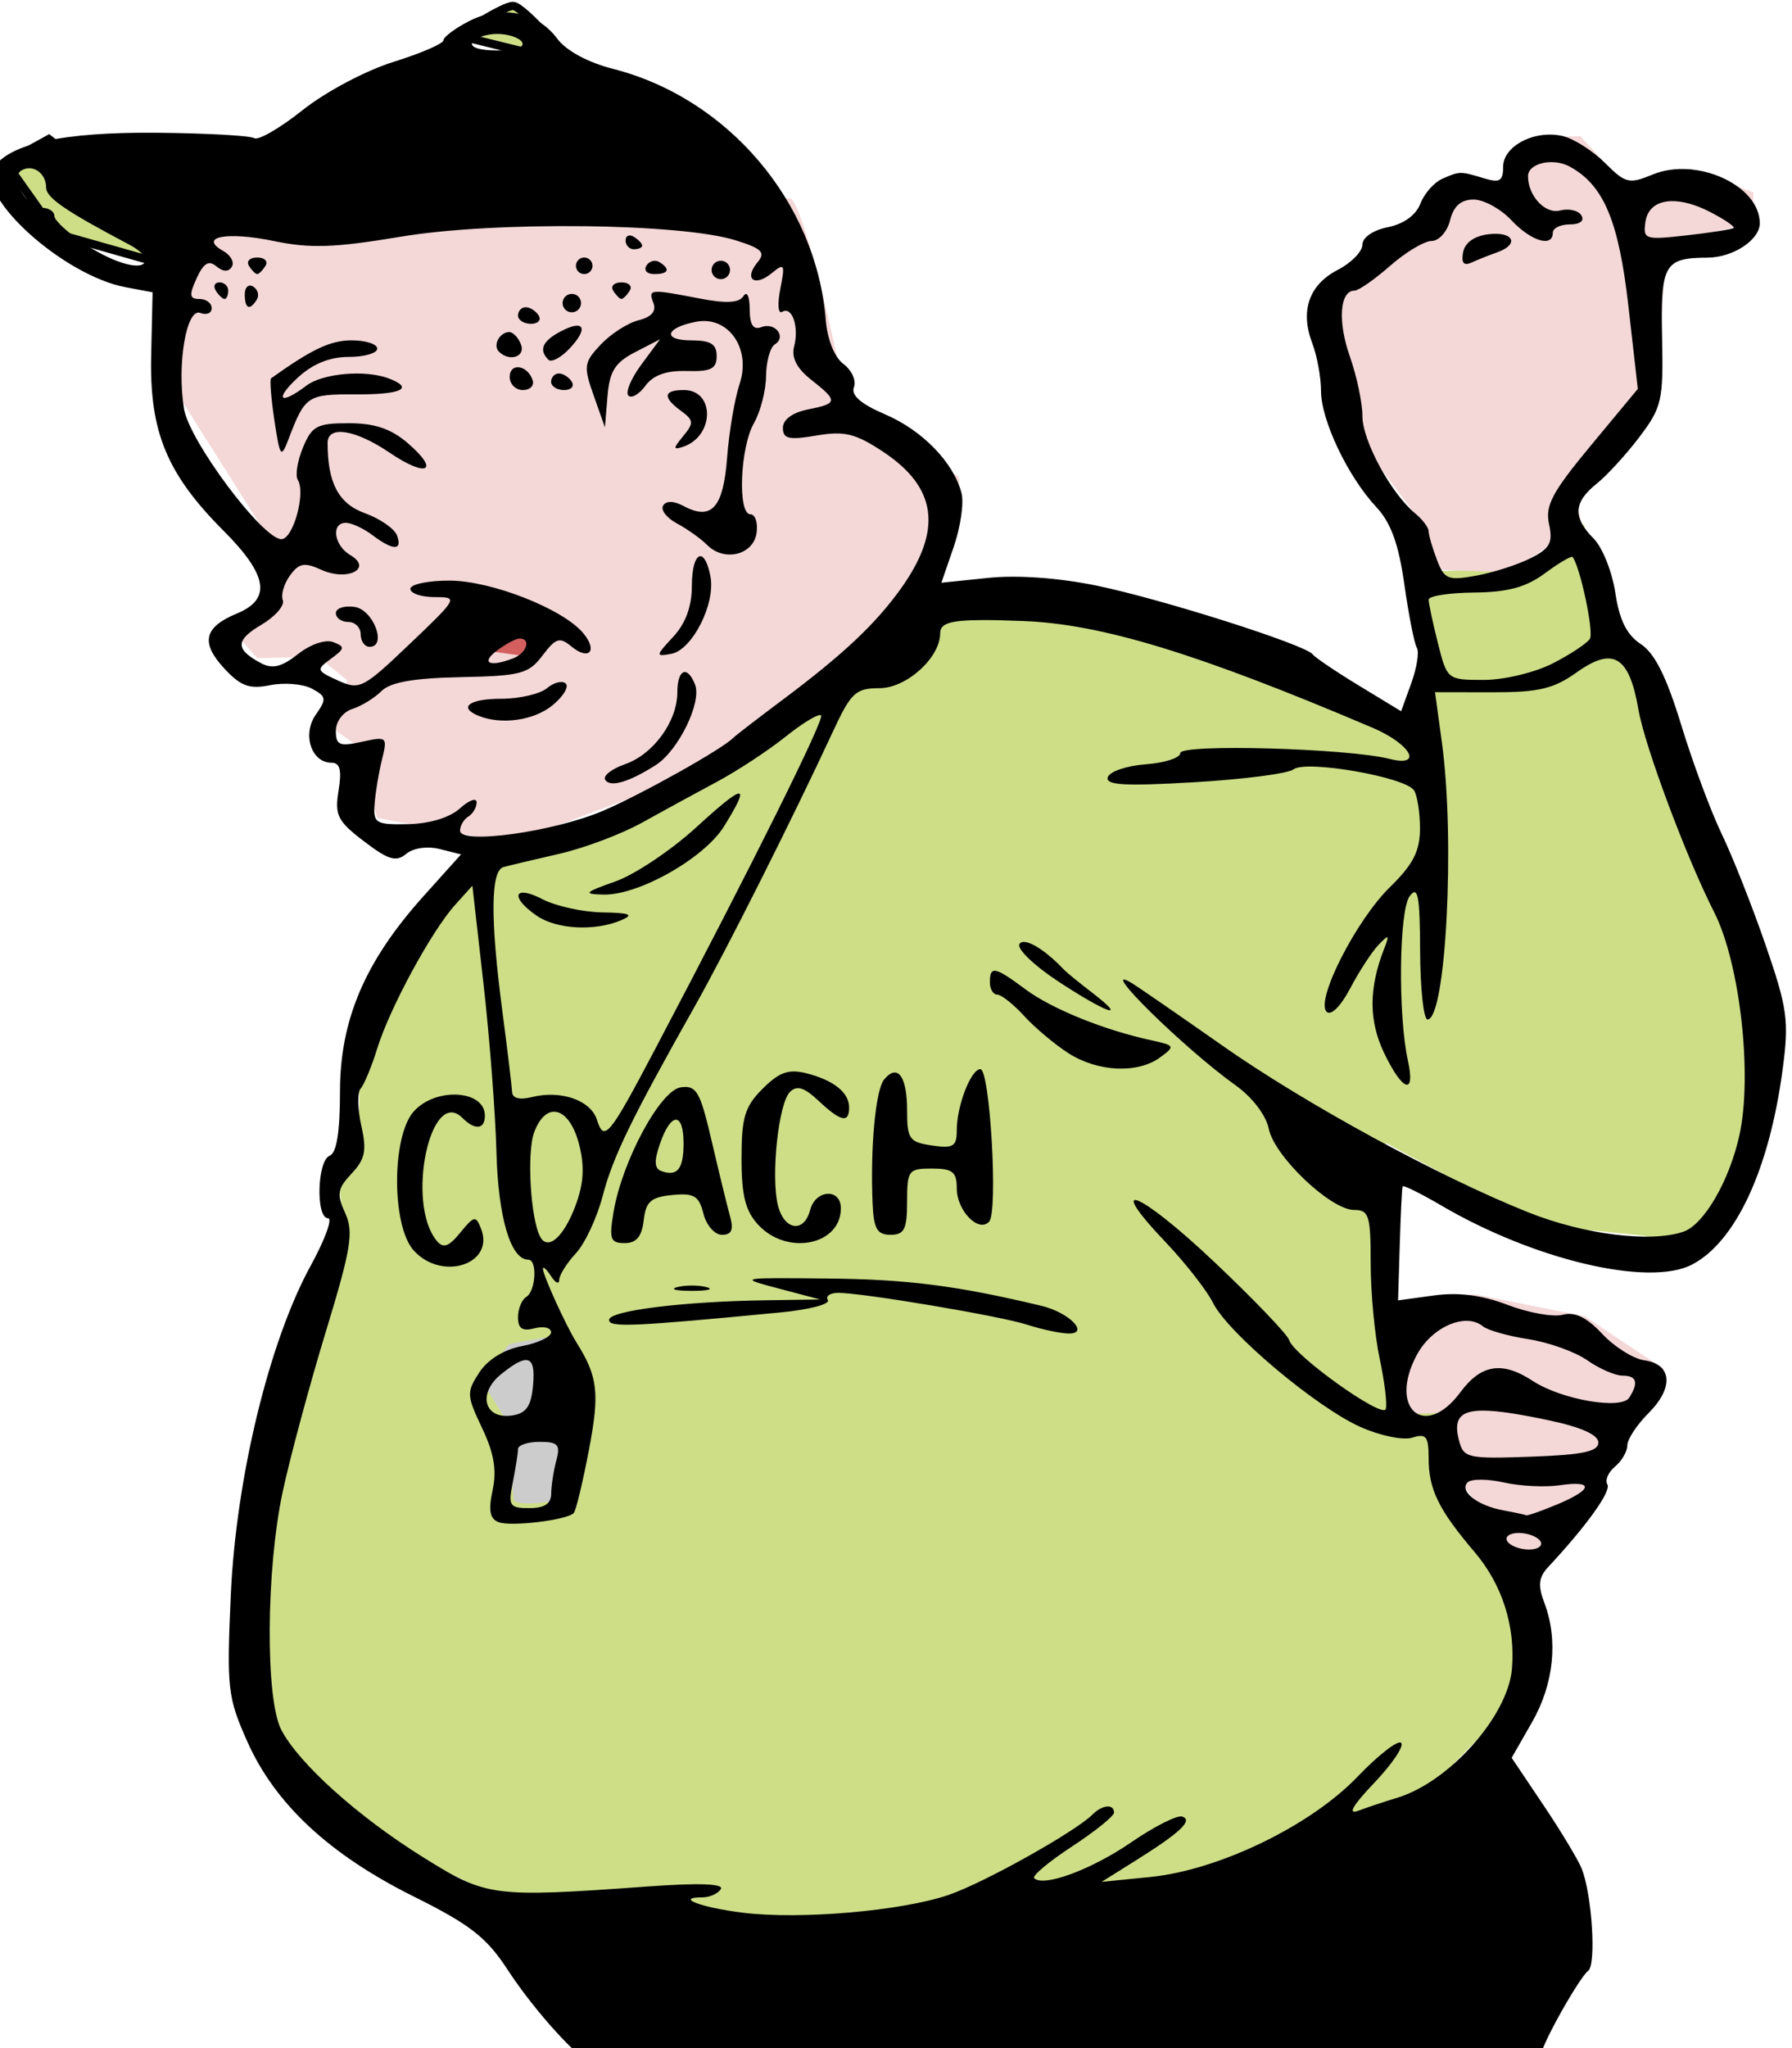 <?xml version="1.0" encoding="UTF-8" standalone="no"?>
<svg
   xmlns:dc="http://purl.org/dc/elements/1.1/"
   xmlns:cc="http://creativecommons.org/ns#"
   xmlns:rdf="http://www.w3.org/1999/02/22-rdf-syntax-ns#"
   xmlns:svg="http://www.w3.org/2000/svg"
   xmlns="http://www.w3.org/2000/svg"
   xmlns:sodipodi="http://sodipodi.sourceforge.net/DTD/sodipodi-0.dtd"
   xmlns:inkscape="http://www.inkscape.org/namespaces/inkscape"
   sodipodi:docname="coach-col.svg"
   inkscape:version="0.92.3 (2405546, 2018-03-11)"
   id="svg769"
   version="1.1"
   viewBox="0 0 57.362 65.533"
   height="65.533mm"
   width="57.362mm">
  <title
     id="title811">Coach</title>
  <defs
     id="defs763" />
  <sodipodi:namedview
     inkscape:window-maximized="1"
     inkscape:window-y="-8"
     inkscape:window-x="3832"
     inkscape:window-height="1017"
     inkscape:window-width="1920"
     fit-margin-bottom="0"
     fit-margin-right="0"
     fit-margin-left="0"
     fit-margin-top="0"
     inkscape:snap-global="false"
     showgrid="false"
     inkscape:document-rotation="0"
     inkscape:current-layer="layer1"
     inkscape:document-units="mm"
     inkscape:cy="90.140407"
     inkscape:cx="375.73561"
     inkscape:zoom="1.979899"
     inkscape:pageshadow="2"
     inkscape:pageopacity="0.0"
     borderopacity="1.0"
     bordercolor="#666666"
     pagecolor="#ffffff"
     id="base" />
  <g
     transform="translate(179.84,-249.51)"
     id="layer1"
     inkscape:groupmode="layer"
     inkscape:label="Lager 1">
    <path
       style="fill:#cdde87;stroke:#000000;stroke-width:1px;stroke-linecap:butt;stroke-linejoin:miter;stroke-opacity:1;fill-opacity:1"
       d="M 61.965 0.719 C 60.715 0.719 55.357 4.289 55.357 4.289 L 69.107 7.684 C 69.107 7.684 63.215 0.719 61.965 0.719 z M 5.893 16.791 L 0.715 19.646 L 6.785 28.219 L 20 31.969 L 22.143 29.291 L 5.893 16.791 z "
       transform="matrix(0.265,0,0,0.265,-179.84,249.51)"
       id="path9" />
    <path
       style="fill:#cdde87;stroke:none;stroke-width:0.265px;stroke-linecap:butt;stroke-linejoin:miter;stroke-opacity:1"
       d="m -164.532,309.893 c 0,0 22.206,5.103 22.584,4.819 0.378,-0.283 11.103,-11.292 11.103,-11.292 l -0.283,-3.921 -2.41,-2.504 c 0,0 0.189,-2.362 -0.047,-2.362 -0.236,0 -1.37,-0.189 -1.37,-0.189 l -0.52,-8.363 c 0,0 4.961,2.74 5.67,2.74 0.709,0 3.874,0.378 3.874,0.378 l 2.079,-2.126 0.945,-5.197 -4.063,-11.056 -1.417,-2.032 -0.756,-2.504 -2.032,1.417 -3.071,0.095 0.425,3.024 c 0,0 -0.52,1.795 -0.898,1.606 -0.378,-0.189 -9.024,-3.874 -9.024,-3.874 l -6.284,0.189 c 0,0 -5.055,3.733 -5.386,3.969 -0.331,0.236 -5.244,2.977 -5.244,2.977 l -4.252,1.276 -3.402,5.764 -0.047,3.071 -0.709,1.087 0.283,2.126 c 0,0 -2.74,7.701 -2.74,7.89 0,0.189 0.142,7.418 0.142,7.418 l 2.74,3.591 z"
       id="path16"
       inkscape:connector-curvature="0" />
    <path
       style="fill:#cccccc;stroke:none;stroke-width:0.265px;stroke-linecap:butt;stroke-linejoin:miter;stroke-opacity:1"
       d="m -164.39,293.735 c 0.283,-0.331 0.709,-1.181 0.898,-1.228 0.189,-0.047 1.606,-0.283 1.606,-0.283 l 0.85,3.402 -0.709,1.843 c 0,0 -1.606,0.331 -1.654,0 -0.047,-0.331 -0.236,-2.504 -0.236,-2.504 z"
       id="path14"
       inkscape:connector-curvature="0" />
    <path
       style="fill:#f4d7d7;stroke:none;stroke-width:1px;stroke-linecap:butt;stroke-linejoin:miter;stroke-opacity:1"
       d="M 190.893 16.434 L 185.893 16.611 L 183.035 22.146 L 176.785 21.254 L 170.715 27.684 L 161.428 34.469 L 164.285 53.219 L 170.715 61.789 L 172.857 68.754 L 182.322 69.111 L 191.072 63.219 L 189.643 58.041 C 189.643 58.041 199.287 48.218 199.822 47.146 C 200.358 46.075 201.25 29.291 201.25 29.291 L 211.785 26.969 L 211.785 23.219 L 204.107 20.361 L 196.428 22.504 L 190.893 16.434 z M 95.357 23.934 C 93.572 23.934 23.572 24.111 23.572 24.111 L 21.072 46.969 L 33.928 67.326 L 33.035 71.969 L 28.215 76.254 L 31.072 79.469 L 38.393 79.289 L 41.965 82.146 L 39.822 87.684 L 43.572 90.361 L 45.535 98.754 L 50.178 99.646 L 61.785 101.789 C 61.785 101.789 81.786 94.112 83.215 93.934 C 84.643 93.755 113.215 70.004 113.215 70.004 C 113.215 70.004 116.608 57.861 115.715 57.504 C 114.822 57.147 101.965 46.969 101.965 46.969 C 101.965 46.969 97.143 23.934 95.357 23.934 z M 178.035 156.254 L 170.178 157.504 C 170.178 158.754 168.929 170.719 169.822 170.719 C 170.715 170.719 175.357 170.539 175.357 170.539 L 176.428 178.934 L 184.285 189.289 L 190.715 182.684 C 190.715 182.684 195.357 171.612 196.25 171.076 C 197.143 170.54 201.607 165.541 200.893 165.184 C 200.178 164.826 191.428 158.934 191.428 158.934 L 178.035 156.254 z "
       transform="matrix(0.265,0,0,0.265,-179.84,249.51)"
       id="path18" />
    <path
       style="fill:#d35f5f;stroke:none;stroke-width:0.265px;stroke-linecap:butt;stroke-linejoin:miter;stroke-opacity:1"
       d="m -164.721,270.3 c 0.331,0 1.559,0.189 1.559,0.189 l 1.039,-1.323 -1.606,-0.378 z"
       id="path26"
       inkscape:connector-curvature="0" />
    <path
       sodipodi:nodetypes="scssscscccsssssssssscccscsssssssccssssccsssssssssccccscssssssssscscssscscssssssssssccccsscccssssssscssssssssssssscsssssssssscsssssssssssssssssscsscscsssssssscssssscsssssscssscsscssssssssssccssssssscsssssscssssccsccsssssssssssssssssssssssssssssssssssssssssssssscssscsccccsssssssscsscssscssssssssssssssssssssssssscssscscssssssssssssssssssssscsccsccsssssssscssssssssssssssscscsssscssscscccssssssscscsssssssssssssssssscccssssssssssssssssssssccccssssssssssssscscssssssccsssscssccsccssssscssssscssssssscsscsccssssccssscccssscsssssssscsssssssssssssssssssccsssssssscscssscssssssssssccsscccscccsscccccssscssssssssccssscsssssssscsssscscscsscssssscsscsssssssssss"
       transform="scale(0.265)"
       d="m -617.559,943.033 c -1.463,-0.027 -2.988,0.321 -4.439,1.072 -1.69,0.874 -3.078,1.914 -3.082,2.312 -0.005,0.398 -2.718,1.569 -6.029,2.602 -3.361,1.048 -8.208,3.619 -10.973,5.82 -2.724,2.169 -5.356,3.694 -5.85,3.389 -0.493,-0.305 -5.79,-0.598 -11.77,-0.652 -11.303,-0.102 -17.864,1.317 -19.725,4.266 -2.154,3.415 8.458,12.979 15.963,14.387 l 3.254,0.611 -0.172,7.652 c -0.207,9.204 1.893,14.279 8.752,21.15 5.329,5.339 5.803,8.242 1.629,9.971 -4.008,1.66 -4.444,3.525 -1.553,6.644 1.99,2.147 3.027,2.525 5.547,2.022 1.704,-0.341 3.971,-0.152 5.039,0.42 1.757,0.941 1.803,1.239 0.467,3.147 -1.658,2.368 -0.535,5.797 1.9,5.797 1.033,0 1.258,0.885 0.855,3.365 -0.483,2.979 -0.13,3.683 3.066,6.121 2.949,2.249 3.883,2.53 5.096,1.523 0.867,-0.719 2.556,-0.963 4.059,-0.586 l 2.574,0.644 -4.516,5.024 c -7.086,7.881 -10.107,14.949 -10.107,23.646 0,4.869 -0.409,7.396 -1.25,7.719 -1.509,0.579 -1.691,7.543 -0.197,7.543 0.579,0 -0.365,2.585 -2.098,5.742 -5.007,9.124 -9.015,25.646 -9.645,39.758 -0.503,11.287 -0.386,12.338 1.994,17.688 3.351,7.532 9.905,13.634 20.09,18.703 6.83,3.4 8.814,4.946 11.363,8.863 3.258,5.006 8.947,11.246 10.254,11.246 0.076,0 0.16,0.038 0.242,0.072 h 114.094 c -0.035,-0.841 0.62,-2.46 2.074,-5.156 1.607,-2.979 3.333,-5.693 3.836,-6.029 1.024,-0.685 0.479,-9.301 -0.783,-12.387 -0.45,-1.1 -2.533,-4.554 -4.631,-7.674 l -3.814,-5.674 2.475,-4.326 c 2.629,-4.599 3.172,-9.921 1.469,-14.4 -0.797,-2.096 -0.69,-3.068 0.475,-4.316 4.635,-4.969 7.64,-9.162 7.143,-9.967 -0.312,-0.504 0.103,-1.473 0.922,-2.152 0.819,-0.68 1.488,-1.836 1.488,-2.568 0,-0.733 1.157,-2.488 2.57,-3.9 3.066,-3.066 2.838,-5.892 -0.516,-6.367 -1.335,-0.189 -3.625,-1.627 -5.09,-3.195 -1.866,-1.997 -3.293,-2.687 -4.762,-2.303 -1.153,0.302 -4.146,-0.233 -6.65,-1.189 -3.102,-1.185 -5.937,-1.55 -8.898,-1.145 l -4.346,0.596 0.203,-6.709 c 0.111,-3.69 0.266,-6.865 0.346,-7.055 0.079,-0.19 2.174,0.844 4.656,2.299 11.233,6.583 25.067,9.85 30.287,7.15 5.284,-2.732 9.361,-11.51 10.965,-23.604 0.777,-5.861 0.576,-7.334 -2.062,-14.986 -1.609,-4.667 -3.996,-10.706 -5.305,-13.418 -1.308,-2.712 -3.507,-8.628 -4.885,-13.146 -1.776,-5.823 -3.198,-8.669 -4.887,-9.775 -1.696,-1.111 -2.582,-2.894 -3.076,-6.189 -0.382,-2.546 -1.563,-5.496 -2.623,-6.557 -2.533,-2.533 -2.433,-4.378 0.354,-6.605 1.254,-1.002 3.588,-3.549 5.186,-5.66 2.699,-3.567 2.893,-4.411 2.732,-11.949 -0.189,-8.893 0.252,-9.673 5.48,-9.699 3.089,-0.015 6.32,-2.138 6.32,-4.152 0,-4.593 -7.667,-8.071 -12.959,-5.879 -2.821,1.168 -3.27,1.06 -5.707,-1.377 -1.455,-1.455 -3.735,-2.92 -5.064,-3.254 -3.364,-0.844 -7.27,1.14 -7.27,3.693 0,1.702 -0.417,1.962 -2.25,1.406 -2.957,-0.896 -2.957,-0.895 -5.076,0.027 -1.005,0.437 -2.207,1.795 -2.672,3.018 -0.524,1.379 -2.014,2.456 -3.924,2.838 -1.795,0.359 -3.078,1.241 -3.078,2.115 0,0.825 -1.342,2.194 -2.984,3.043 -3.472,1.796 -4.562,4.939 -3.07,8.861 0.58,1.527 1.055,4.116 1.055,5.752 0,3.532 3.247,10.355 6.666,14.008 1.776,1.897 2.708,4.463 3.402,9.365 0.526,3.714 1.205,7.153 1.508,7.643 0.303,0.49 -5.1e-4,2.415 -0.674,4.277 l -1.225,3.385 -5.088,-3.092 c -2.799,-1.7 -5.315,-3.399 -5.59,-3.777 -0.835,-1.147 -18.183,-6.665 -26.082,-8.295 -4.57,-0.943 -9.597,-1.304 -13.096,-0.941 l -5.68,0.588 1.49,-4.322 c 0.819,-2.377 1.246,-5.29 0.949,-6.471 -0.925,-3.685 -4.709,-7.598 -9.219,-9.531 -2.961,-1.269 -4.157,-2.312 -3.779,-3.295 0.304,-0.791 -0.266,-2.048 -1.266,-2.793 -1.094,-0.815 -1.948,-2.946 -2.143,-5.354 -1.149,-14.186 -11.786,-26.729 -25.676,-30.277 -3.083,-0.787 -5.682,-2.198 -6.779,-3.678 -1.497,-2.018 -3.768,-3.109 -6.207,-3.154 z m -1.014,2.611 c 1.31,0 2.66,0.45 3,1 0.369,0.596 -0.843,0.998 -3,0.998 -2.157,0 -3.369,-0.402 -3,-0.998 0.34,-0.55 1.69,-1 3,-1 z m 127.037,15.49 c 0.82,-0.047 1.712,0.106 2.467,0.51 4.12,2.205 5.953,6.534 7.123,16.822 l 1.141,10.039 -5.658,6.816 c -4.691,5.651 -5.557,7.278 -5.066,9.51 0.492,2.239 0.115,2.931 -2.227,4.117 -1.549,0.784 -4.506,1.733 -6.572,2.107 -3.414,0.618 -3.848,0.442 -4.75,-1.932 -0.546,-1.436 -0.994,-2.977 -0.994,-3.424 0,-0.447 -0.735,-1.423 -1.635,-2.17 -2.922,-2.424 -6.365,-8.777 -6.365,-11.742 0,-1.592 -0.681,-4.825 -1.514,-7.186 -1.486,-4.211 -1.228,-7.959 0.547,-7.959 0.494,0 2.435,-1.35 4.314,-3 1.879,-1.65 4.136,-3 5.016,-3 0.879,0 1.881,-1.125 2.227,-2.5 0.433,-1.726 1.315,-2.5 2.846,-2.5 1.22,0 3.273,1.125 4.564,2.5 2.384,2.537 5,3.322 5,1.5 0,-0.55 0.928,-1 2.061,-1 1.228,0 1.787,-0.44 1.387,-1.088 -0.37,-0.602 -1.527,-0.863 -2.572,-0.59 -1.795,0.469 -3.875,-1.758 -3.875,-4.15 0,-0.968 1.17,-1.603 2.537,-1.682 z m -183.5,0.73 c 1.034,0.045 1.963,1.003 1.963,2.316 0,1.237 2.306,2.818 10.131,6.949 1.028,0.543 1.869,1.33 1.869,1.75 0,1.495 -3.559,0.606 -7.25,-1.811 -2.062,-1.351 -3.75,-2.899 -3.75,-3.441 0,-0.542 -0.659,-0.984 -1.465,-0.984 -1.883,0 -3.933,-3.637 -2.537,-4.5 0.338,-0.209 0.694,-0.294 1.039,-0.279 z m 198.207,3.969 c 1.316,-0.049 2.965,0.383 4.781,1.322 1.738,0.899 3.007,1.764 2.818,1.922 -0.189,0.157 -2.735,0.556 -5.658,0.887 -5.06,0.572 -5.299,0.493 -5,-1.611 0.227,-1.599 1.367,-2.457 3.059,-2.52 z m -131.391,3.021 c 7.872,0.09 15.166,0.676 18.465,1.717 3.181,1.004 3.616,1.447 2.607,2.662 -1.671,2.013 -0.356,3.01 1.719,1.303 1.546,-1.272 1.638,-1.105 1.041,1.908 -0.362,1.826 -0.262,3.057 0.225,2.756 1.198,-0.74 2.07,1.807 1.441,4.211 -0.344,1.315 0.336,2.628 2.068,3.99 3.27,2.572 3.236,2.861 -0.42,3.592 -1.845,0.369 -3,1.221 -3,2.213 0,1.331 0.708,1.493 4.055,0.928 3.394,-0.573 4.704,-0.255 8.041,1.953 6.55,4.335 7.213,9.468 2.137,16.557 -3.048,4.256 -6.971,7.943 -14.232,13.375 -3.025,2.263 -5.725,4.343 -6,4.623 -1.342,1.366 -11.088,6.824 -15.711,8.799 -5.953,2.543 -17.287,4.119 -17.287,2.404 0,-0.596 0.45,-1.361 1,-1.701 0.55,-0.34 1,-1.11 1,-1.713 0,-0.603 -0.906,-0.278 -2.012,0.723 -1.231,1.114 -3.654,1.852 -6.25,1.904 -3.923,0.079 -4.225,-0.101 -4.061,-2.414 0.098,-1.375 0.496,-3.786 0.887,-5.359 0.69,-2.779 0.622,-2.84 -2.428,-2.17 -2.705,0.594 -3.137,0.411 -3.137,-1.324 0,-1.132 0.872,-2.288 1.994,-2.644 1.097,-0.348 2.677,-1.317 3.514,-2.154 1.077,-1.077 3.873,-1.568 9.564,-1.684 7.268,-0.147 8.22,-0.4 9.891,-2.615 1.59,-2.109 2.074,-2.263 3.467,-1.107 2.133,1.77 3.243,0.575 1.463,-1.576 -2.427,-2.934 -11.091,-6.344 -16.143,-6.356 -2.612,-0.01 -4.75,0.44 -4.75,0.99 0,0.55 1.317,1 2.926,1 2.88,0 2.833,0.089 -3.006,5.658 -5.646,5.386 -6.063,5.598 -8.666,4.412 -2.616,-1.192 -2.653,-1.306 -0.842,-2.631 1.686,-1.233 1.716,-1.453 0.27,-2.008 -0.931,-0.357 -2.748,0.262 -4.26,1.451 -1.988,1.563 -3.089,1.831 -4.475,1.09 -3.117,-1.668 -3.103,-2.768 0.055,-4.633 1.671,-0.987 2.834,-2.324 2.586,-2.971 -0.248,-0.646 0.144,-1.988 0.871,-2.982 1.097,-1.499 1.739,-1.616 3.773,-0.689 3.146,1.434 6.278,-0.139 3.518,-1.766 -2.01,-1.184 -2.364,-3.947 -0.5,-3.9 0.688,0.017 2.122,0.693 3.189,1.5 2.478,1.876 3.653,1.875 2.934,0 -0.31,-0.808 -2.055,-2.009 -3.877,-2.668 -3.172,-1.147 -4.496,-3.645 -4.496,-8.486 0,-2.148 3.357,-1.621 7.477,1.174 4.534,3.077 6.149,2.25 2.217,-1.135 -2.031,-1.748 -4,-2.414 -7.129,-2.414 -3.841,0 -4.459,0.328 -5.541,2.939 -0.67,1.617 -0.95,3.37 -0.625,3.896 0.984,1.593 -0.554,7.164 -1.979,7.164 -2.265,0 -11.138,-11.868 -11.766,-15.738 -0.872,-5.373 0.294,-12.22 1.971,-11.576 0.756,0.29 1.375,0.031 1.375,-0.578 0,-0.609 -0.665,-1.107 -1.479,-1.107 -1.213,0 -1.275,-0.448 -0.344,-2.492 0.839,-1.841 1.462,-2.22 2.389,-1.451 0.816,0.678 1.468,0.695 1.865,0.053 0.336,-0.543 -0.132,-1.402 -1.039,-1.91 -3.039,-1.7 0.414,-2.381 6.096,-1.201 4.433,0.92 7.337,0.821 15.422,-0.531 5.617,-0.939 14.069,-1.346 21.941,-1.256 z m 110.432,0.926 c -0.304,-0.012 -0.646,0.003 -1.025,0.047 -1.727,0.199 -2.873,1.007 -3.096,2.182 -0.241,1.27 0.076,1.669 0.992,1.25 0.74,-0.338 2.131,-0.893 3.094,-1.232 2.41,-0.85 2.166,-2.165 0.035,-2.246 z m -104.672,0.207 c -0.359,-0.06 -0.613,0.159 -0.613,0.596 0,0.582 0.45,1.061 1,1.061 0.55,0 1,-0.199 1,-0.441 0,-0.242 -0.45,-0.719 -1,-1.059 -0.138,-0.085 -0.267,-0.136 -0.387,-0.156 z m -45.113,2.654 c -0.89,0 -1.34,0.45 -1,1 0.34,0.55 0.79,1 1,1 0.21,0 0.66,-0.45 1,-1 0.34,-0.55 -0.11,-1 -1,-1 z m 39.5,0 c -0.55,0 -1,0.45 -1,1 0,0.55 0.45,1 1,1 0.55,0 1,-0.45 1,-1 0,-0.55 -0.45,-1 -1,-1 z m 8.658,0.4 c -0.43,-0.051 -0.887,0.165 -1.146,0.584 -0.345,0.559 0.072,1.018 0.93,1.018 1.757,0 2.016,-0.6 0.629,-1.457 -0.128,-0.079 -0.269,-0.127 -0.412,-0.145 z m 7.994,0 c -0.106,-0.015 -0.215,-0.015 -0.322,0.002 -0.143,0.022 -0.284,0.072 -0.414,0.152 -0.521,0.322 -0.685,1.012 -0.363,1.533 0.322,0.521 1.012,0.683 1.533,0.361 0.521,-0.322 0.683,-1.012 0.361,-1.533 -0.181,-0.293 -0.477,-0.472 -0.795,-0.516 z m -60.711,2.602 c -0.582,0 -0.781,0.45 -0.441,1 0.34,0.55 0.818,1 1.061,1 0.243,0 0.439,-0.45 0.439,-1 0,-0.55 -0.476,-1 -1.059,-1 z m 48.559,0 c -0.89,0 -1.34,0.45 -1,1 0.34,0.55 0.79,1 1,1 0.21,0 0.66,-0.45 1,-1 0.34,-0.55 -0.11,-1 -1,-1 z m -44.877,0.389 c -0.364,0.012 -0.623,0.41 -0.623,1.053 0,1.756 0.6,2.014 1.457,0.627 0.316,-0.512 0.119,-1.213 -0.439,-1.559 -0.14,-0.086 -0.273,-0.125 -0.395,-0.121 z m 49.018,0.754 c -0.727,0.069 -0.607,0.498 -0.281,1.348 0.38,0.99 -0.224,1.689 -1.799,2.084 -1.303,0.327 -3.36,1.647 -4.568,2.934 -2.043,2.174 -2.101,2.61 -0.844,6.166 l 1.352,3.826 0.312,-3.756 c 0.249,-3.013 0.907,-4.064 3.328,-5.316 l 3.02,-1.561 -2.26,3.055 c -1.242,1.68 -1.947,3.365 -1.568,3.744 0.379,0.379 1.307,-0.156 2.062,-1.189 0.938,-1.283 2.521,-1.847 4.99,-1.777 2.923,0.083 3.615,-0.26 3.615,-1.797 0,-1.454 -0.719,-1.902 -3.059,-1.902 -3.551,0 -3.158,-1.534 0.576,-2.248 3.905,-0.746 6.684,3.241 5.248,7.531 -0.592,1.769 -1.27,5.771 -1.506,8.893 -0.458,6.057 -1.885,7.631 -5.271,5.818 -1.173,-0.628 -2.085,-0.645 -2.455,-0.047 -0.324,0.524 0.428,1.496 1.67,2.16 1.242,0.664 2.885,1.836 3.652,2.603 2.068,2.068 5.586,1.206 5.965,-1.461 0.176,-1.238 -0.162,-2.25 -0.75,-2.25 -1.561,0 -1.246,-8.069 0.43,-11 0.786,-1.375 1.446,-3.936 1.465,-5.691 0.019,-1.755 0.494,-3.473 1.053,-3.818 1.462,-0.903 0.049,-2.729 -1.617,-2.09 -0.985,0.378 -1.403,-0.267 -1.414,-2.182 -0.009,-1.558 -0.331,-2.223 -0.754,-1.559 -0.52,0.818 -2.07,0.906 -5.236,0.295 -3.058,-0.59 -4.629,-0.882 -5.355,-0.812 z m -9.988,0.256 c -0.106,-0.015 -0.215,-0.015 -0.322,0.002 -0.143,0.022 -0.284,0.072 -0.414,0.152 -0.521,0.322 -0.685,1.012 -0.363,1.533 0.322,0.521 1.012,0.683 1.533,0.361 0.521,-0.322 0.683,-1.012 0.361,-1.533 -0.181,-0.293 -0.477,-0.472 -0.795,-0.516 z m -5.711,1.602 c -0.518,0 -0.941,0.45 -0.941,1 0,0.55 0.703,1 1.561,1 0.857,0 1.279,-0.45 0.939,-1 -0.34,-0.55 -1.041,-1 -1.559,-1 z m 6.164,2.229 c -0.439,0.013 -1.118,0.244 -2.02,0.727 -2.146,1.148 -2.589,2.208 -1.414,3.383 0.369,0.369 1.54,-0.259 2.602,-1.398 1.594,-1.711 1.797,-2.738 0.832,-2.711 z m -8.152,0.771 c -1.174,0 -2.024,1.595 -1.258,2.361 1.263,1.263 3.238,0.625 2.668,-0.861 -0.317,-0.825 -0.951,-1.5 -1.41,-1.5 z m -19.049,1 c -2.55,0 -4.787,1.054 -9.729,4.584 -0.179,0.128 10e-4,2.409 0.4,5.07 0.664,4.43 0.806,4.628 1.678,2.342 2.032,-5.331 2.278,-5.497 8.121,-5.471 5.545,0.025 7.139,-0.731 4.045,-1.918 -2.831,-1.086 -7.992,-0.641 -9.979,0.861 -3.195,2.416 -3.937,1.721 -1.035,-0.969 1.793,-1.662 3.854,-2.5 6.146,-2.5 1.897,0 3.447,-0.45 3.447,-1 0,-0.55 -1.393,-1 -3.096,-1 z m 20.25,3.258 c -0.615,-0.088 -1.154,0.275 -1.154,1.158 0,0.871 0.713,1.584 1.584,1.584 0.871,0 1.405,-0.534 1.188,-1.188 -0.309,-0.927 -1.002,-1.467 -1.617,-1.555 z m 4.787,0.742 c -0.518,0 -0.941,0.45 -0.941,1 0,0.55 0.703,1 1.561,1 0.857,0 1.279,-0.45 0.939,-1 -0.34,-0.55 -1.041,-1 -1.559,-1 z m 15.092,2 c -2.481,0 -2.592,0.87 -0.32,2.531 1.515,1.108 1.544,1.457 0.25,3.023 -1.244,1.506 -1.248,1.7 -0.033,1.299 3.807,-1.258 3.892,-6.854 0.104,-6.854 z m 2,20.061 c -0.55,-0.01 -1.033,1.272 -1.033,3.625 0,2.438 -0.762,4.505 -2.25,6.107 -2.14,2.304 -2.152,2.406 -0.25,2.062 2.54,-0.459 5.378,-6.041 4.748,-9.338 -0.318,-1.665 -0.787,-2.451 -1.215,-2.457 z m 105.254,0.08 c 0.057,-0.01 0.095,5e-4 0.111,0.019 0.942,1.321 2.575,9.072 2.08,9.873 -0.338,0.546 -2.365,1.888 -4.506,2.981 -2.146,1.095 -5.875,1.986 -8.312,1.986 -4.397,0 -4.428,-0.025 -5.541,-4.443 -0.615,-2.444 -1.118,-4.806 -1.117,-5.25 5.6e-4,-0.444 2.471,-0.829 5.488,-0.859 4.089,-0.039 6.272,-0.634 8.576,-2.338 1.488,-1.1 2.822,-1.908 3.221,-1.969 z m -147.91,6 c -0.807,0.048 -1.377,0.348 -1.377,0.789 0,0.588 0.675,1.07 1.5,1.07 0.825,0 1.5,0.675 1.5,1.5 0,0.825 0.482,1.5 1.07,1.5 2.161,0 0.463,-4.496 -1.82,-4.82 -0.309,-0.044 -0.604,-0.055 -0.873,-0.039 z m 76.621,1.633 c 1.32,-0.01 2.964,0.036 5.002,0.113 9.496,0.36 21.086,3.897 42.211,12.881 4.647,1.976 6.198,4.816 2.055,3.764 -5.023,-1.276 -25.266,-1.838 -25.266,-0.701 0,0.578 -1.877,1.188 -4.172,1.357 -2.295,0.169 -4.357,0.868 -4.582,1.553 -0.318,0.968 2.002,1.105 10.422,0.613 5.958,-0.348 11.361,-1.046 12.006,-1.553 1.489,-1.17 13.534,0.926 14.557,2.533 0.407,0.639 0.73,2.737 0.723,4.662 -0.013,2.689 -0.849,4.311 -3.607,7 -4.096,3.991 -9.042,13.702 -7.676,15.068 0.527,0.527 1.704,-0.639 2.861,-2.836 1.081,-2.053 2.615,-4.407 3.41,-5.232 1.276,-1.323 1.355,-1.264 0.668,0.5 -1.85,4.75 -1.848,8.669 0.004,12.535 2.246,4.688 3.816,5.193 2.879,0.926 -1.211,-5.512 -1.07,-18.159 0.221,-19.854 0.998,-1.31 1.229,-0.079 1.256,6.643 0.018,4.537 0.419,8.25 0.893,8.25 2.23,0 3.352,-21.717 1.73,-33.508 l -0.824,-6.006 6.867,0.012 c 5.663,0.01 7.459,-0.417 10.248,-2.406 4.41,-3.145 6.346,-1.974 7.461,4.51 0.757,4.402 5.795,17.876 9.123,24.402 3.135,6.148 4.676,19.72 3.064,27 -1.219,5.508 -4.288,10.784 -6.764,11.627 -3.963,1.349 -12.002,0.344 -18.74,-2.344 -10.781,-4.3 -26.94,-13.107 -36.973,-20.15 -5.196,-3.648 -10.096,-7.028 -10.889,-7.51 -4.498,-2.737 6.277,7.873 12.525,12.334 2.011,1.435 3.674,3.617 4,5.246 0.664,3.32 7.482,9.797 10.312,9.797 1.79,0 1.996,0.67 1.996,6.451 0,3.548 0.488,8.723 1.084,11.5 0.596,2.778 0.927,5.519 0.736,6.092 -0.394,1.182 -11.132,-6.489 -11.672,-8.338 -0.193,-0.663 -4.234,-4.88 -8.98,-9.371 -9.065,-8.578 -13.512,-10.417 -5.959,-2.465 2.42,2.547 5.007,5.857 5.75,7.355 1.799,3.626 12.469,12.598 17.818,14.984 2.369,1.057 5.157,1.63 6.25,1.283 1.677,-0.532 1.973,-0.158 1.973,2.506 0,3.739 1.217,6.217 5.557,11.316 3.329,3.911 4.94,8.951 4.506,14.096 -0.482,5.713 -7.593,13.683 -13.9,15.58 -1.464,0.441 -3.562,1.139 -4.662,1.553 -1.33,0.5 -0.682,-0.63 1.936,-3.377 2.164,-2.271 3.624,-4.44 3.244,-4.82 -0.38,-0.38 -2.749,1.458 -5.266,4.084 -5.685,5.933 -16.748,11.283 -25.051,12.113 l -5.863,0.586 4,-2.504 c 5.493,-3.437 7.084,-4.93 5.732,-5.381 -0.605,-0.202 -3.379,1.199 -6.162,3.113 -4.782,3.289 -10.606,5.441 -11.719,4.328 -0.278,-0.278 1.78,-2.002 4.572,-3.83 2.792,-1.828 5.076,-3.668 5.076,-4.09 0,-1.074 -1.411,-0.954 -2.586,0.221 -2.101,2.101 -13.131,8.264 -17.398,9.721 -5.686,1.941 -17.93,3.002 -24.83,2.15 -5.061,-0.624 -8.321,-1.857 -4.91,-1.857 0.884,0 1.884,-0.449 2.223,-0.996 0.403,-0.652 -2.601,-0.765 -8.691,-0.326 -18.954,1.365 -19.561,1.287 -27.307,-3.545 -7.836,-4.888 -14.942,-11.268 -17.08,-15.334 -1.954,-3.715 -1.864,-19.346 0.164,-28.799 0.885,-4.125 3.216,-12.779 5.182,-19.23 3.082,-10.118 3.407,-12.097 2.361,-14.391 -1.045,-2.293 -0.938,-2.952 0.779,-4.779 1.635,-1.741 1.844,-2.775 1.166,-5.783 -0.454,-2.014 -0.486,-4.035 -0.07,-4.49 0.416,-0.455 1.314,-2.626 1.996,-4.826 1.51,-4.872 6.546,-14.158 9.398,-17.326 l 2.094,-2.324 1.342,11.824 c 0.738,6.504 1.442,15.651 1.564,20.326 0.207,7.902 1.713,13 3.844,13 1.124,0 0.922,3.781 -0.24,4.5 -0.55,0.34 -1,1.449 -1,2.465 0,1.355 0.533,1.708 2,1.324 1.1,-0.288 2,-0.071 2,0.482 0,0.553 -1.579,1.302 -3.508,1.664 -2.166,0.406 -4.14,1.623 -5.162,3.184 -1.557,2.377 -1.538,2.777 0.332,6.705 1.439,3.021 1.792,5.095 1.275,7.5 -0.528,2.457 -0.34,3.467 0.719,3.873 1.481,0.568 8.223,-0.243 9.072,-1.092 0.264,-0.264 1.089,-3.679 1.834,-7.588 1.321,-6.93 1.098,-8.874 -1.496,-13.018 -1.287,-2.056 -4.07,-8.173 -4.051,-8.904 0.008,-0.328 0.451,0.079 0.984,0.904 0.533,0.825 0.977,1.021 0.984,0.438 0.008,-0.584 0.912,-2.023 2.006,-3.197 1.094,-1.175 2.554,-4.296 3.244,-6.938 1.234,-4.724 3.464,-9.313 11.143,-22.93 3.788,-6.717 11.795,-22.637 16.66,-33.123 2.194,-4.728 2.753,-5.25 5.627,-5.25 3.261,0 7.336,-3.685 7.336,-6.635 0,-1.133 1.039,-1.571 4.998,-1.588 z m -55.807,2.227 c 1.431,0 0.862,1.766 -0.771,2.393 -2.849,1.093 -3.96,0.573 -1.979,-0.926 1.068,-0.807 2.305,-1.467 2.75,-1.467 z m 19.949,4.049 c -0.503,0.013 -0.891,0.862 -0.891,2.436 0,3.518 -2.893,7.496 -6.322,8.691 -1.609,0.561 -2.687,1.407 -2.395,1.879 0.593,0.959 2.876,0.292 6.131,-1.789 2.699,-1.725 5.55,-7.549 4.734,-9.674 -0.405,-1.055 -0.867,-1.553 -1.258,-1.543 z m -15.035,1.207 c -0.471,0.037 -1.068,0.299 -1.598,0.738 -0.848,0.703 -3.333,1.279 -5.523,1.279 -3.875,0 -5.26,1.045 -2.734,2.064 2.752,1.11 6.655,0.561 8.891,-1.252 1.299,-1.053 2.034,-2.242 1.635,-2.643 -0.15,-0.15 -0.387,-0.209 -0.67,-0.188 z m 31.332,3.988 c 0.082,-0.01 0.143,10e-5 0.176,0.035 0.44,0.44 -8.312,18.033 -20.006,40.221 -5.607,10.639 -6.199,11.36 -7.074,8.604 -0.749,-2.359 -4.359,-3.614 -7.865,-2.734 -1.484,0.372 -2.351,0.14 -2.385,-0.641 -0.028,-0.675 -0.555,-5.04 -1.168,-9.701 -1.474,-11.203 -1.429,-17.003 0.135,-17.432 0.688,-0.189 3.725,-0.91 6.75,-1.603 3.025,-0.693 7.525,-2.389 10,-3.768 2.475,-1.378 6.525,-3.588 9,-4.91 2.475,-1.322 6.217,-3.779 8.316,-5.459 1.837,-1.47 3.546,-2.543 4.121,-2.611 z m -9.779,9.476 c -0.514,0.022 -2.179,1.383 -5.141,4.09 -3.016,2.756 -7.403,5.691 -9.75,6.521 -3.764,1.332 -3.94,1.52 -1.484,1.59 4.245,0.12 12.222,-4.385 14.613,-8.254 1.638,-2.651 2.276,-3.969 1.762,-3.947 z m -26.057,11.963 c -1.06,0.01 -0.617,1.192 1.621,2.76 2.401,1.682 7.071,1.935 10.277,0.557 1.544,-0.664 1.021,-0.876 -2.299,-0.93 -2.365,-0.039 -5.627,-0.757 -7.25,-1.596 -1.075,-0.556 -1.868,-0.795 -2.35,-0.791 z m 60.463,5.951 c -0.224,0.01 -0.394,0.089 -0.494,0.252 -0.346,0.559 1.747,2.581 4.65,4.492 5.927,3.902 8.581,4.798 4.164,1.406 -1.587,-1.219 -3.11,-2.456 -3.385,-2.75 -1.957,-2.091 -3.964,-3.435 -4.936,-3.4 z m -3.512,3.484 c -0.439,0.022 -0.553,0.496 -0.553,1.381 0,0.825 0.404,1.5 0.896,1.5 0.492,0 1.955,1.161 3.25,2.58 1.295,1.419 3.704,3.442 5.354,4.496 3.548,2.267 8.35,2.487 11.059,0.506 1.853,-1.355 1.806,-1.448 -1.059,-2.07 -5.714,-1.24 -12.013,-3.789 -15.182,-6.144 -2.096,-1.558 -3.201,-2.277 -3.766,-2.248 z m -1.701,11.881 c -1.142,0 -2.852,4.43 -2.852,7.393 0,1.944 -0.421,2.199 -3,1.82 -2.734,-0.401 -3,-0.779 -3,-4.268 0,-4.128 -1.164,-5.669 -2.783,-3.684 -1.031,1.265 -1.676,8.257 -1.381,14.988 0.133,3.029 0.549,3.75 2.164,3.75 1.667,0 2,-0.667 2,-4 0,-3.778 0.167,-4 3,-4 2.492,0 3,0.404 3,2.379 0,2.706 2.641,5.423 3.916,4.029 1.094,-1.196 0.099,-18.408 -1.064,-18.408 z m -22.482,0.275 c -1.304,-0.014 -2.324,0.59 -3.818,2.084 -2.153,2.153 -2.551,3.461 -2.551,8.406 0,4.512 0.468,6.361 2.039,8.047 3.488,3.744 9.961,2.437 9.961,-2.012 0,-2.453 -3.058,-2.289 -3.709,0.199 -0.739,2.825 -3.13,2.484 -3.893,-0.555 -0.873,-3.477 0.06,-12.304 1.447,-13.691 0.837,-0.837 1.729,-0.562 3.457,1.061 2.69,2.527 3.697,2.748 3.697,0.809 0,-1.81 -1.878,-3.304 -5.205,-4.139 -0.526,-0.132 -0.991,-0.204 -1.426,-0.209 z m -13.061,1.873 c -0.197,-0.01 -0.412,0.011 -0.65,0.045 -2.471,0.352 -7.085,8.911 -8.117,15.057 -0.551,3.282 -0.384,3.75 1.348,3.75 1.415,0 2.069,-0.783 2.295,-2.75 0.261,-2.266 0.868,-2.804 3.445,-3.055 2.637,-0.256 3.229,0.097 3.77,2.25 0.353,1.406 1.359,2.555 2.238,2.555 1.175,0 1.433,-0.595 0.973,-2.25 -0.344,-1.238 -1.339,-5.313 -2.211,-9.057 -1.225,-5.261 -1.711,-6.499 -3.09,-6.545 z m -28.289,0.924 c -1.642,0.07 -3.431,0.726 -4.596,2.014 -2.698,2.98 -2.708,13.829 -0.018,16.807 3.388,3.748 9.808,1.673 8.133,-2.629 -0.628,-1.613 -0.841,-1.574 -2.506,0.467 -1.399,1.715 -2.057,1.944 -2.846,0.994 -3.749,-4.518 -0.781,-18.72 3.102,-14.838 1.521,1.521 2.713,1.398 2.713,-0.279 0,-1.746 -1.871,-2.625 -3.982,-2.535 z m 12.4,2.066 c 1.168,0.042 2.346,1.448 2.992,4.057 0.657,2.65 0.513,4.717 -0.512,7.41 -1.39,3.652 -3.253,5.3 -4.18,3.697 -1.2,-2.075 -1.686,-10.261 -0.754,-12.713 0.643,-1.691 1.545,-2.484 2.453,-2.451 z m 14.66,0.967 c 0.543,0 0.92,0.946 0.92,2.836 h 0.002 c 0,3.114 -0.752,4.059 -2.678,3.365 -0.862,-0.31 -0.902,-1.214 -0.152,-3.365 0.659,-1.89 1.366,-2.836 1.908,-2.836 z m 12.174,19.129 c -4.361,0.017 -3.467,0.27 0.246,1.252 l 5,1.322 -6.602,0.096 c -9.985,0.145 -18.898,1.261 -18.898,2.367 0,0.94 2.827,0.818 20.738,-0.902 3.431,-0.33 5.992,-0.998 5.691,-1.484 -0.301,-0.487 0.267,-0.877 1.262,-0.877 3.041,0.012 19.621,2.806 22.809,3.844 1.65,0.537 3.843,1.016 4.873,1.062 2.79,0.128 0.294,-2.518 -3.152,-3.342 -10.186,-2.434 -16.134,-3.195 -25.764,-3.295 -2.712,-0.028 -4.749,-0.049 -6.203,-0.043 z m -10.254,0.889 c -0.634,0 -1.269,0.062 -1.75,0.188 -0.962,0.252 -0.175,0.457 1.75,0.457 1.925,0 2.712,-0.206 1.75,-0.457 -0.481,-0.126 -1.116,-0.188 -1.75,-0.188 z m 93.691,4.266 c 0.702,0.022 1.344,0.231 1.859,0.656 0.577,0.477 3.052,1.178 5.5,1.557 2.448,0.379 5.644,1.522 7.104,2.543 1.46,1.02 3.372,1.855 4.25,1.855 1.728,0 1.989,0.835 0.828,2.66 -0.954,1.499 -8.204,0.245 -11.656,-2.018 -3.683,-2.413 -6.24,-2.017 -8.734,1.357 -4.308,5.826 -8.766,1.991 -5.258,-4.523 1.362,-2.529 4.003,-4.153 6.107,-4.088 z m -113.701,4.734 c 0.809,0.025 1.025,1.046 0.824,3.127 -0.24,2.493 -0.839,3.325 -2.568,3.57 -3.329,0.473 -4.15,-2.669 -1.301,-4.976 1.428,-1.156 2.416,-1.74 3.045,-1.721 z m 115.576,6.104 c 1.75,3e-4 4.322,0.405 7.934,1.166 3.925,0.827 6,1.758 6,2.688 0,1.088 -1.905,1.488 -8.123,1.709 -7.7,0.273 -8.153,0.17 -8.711,-1.965 -0.647,-2.474 -0.016,-3.598 2.9,-3.598 z m -113.949,3.773 c 2.226,0 2.527,0.336 2.014,2.25 -0.332,1.238 -0.61,3.038 -0.617,4 -0.009,1.219 -0.811,1.75 -2.639,1.75 -2.407,0 -2.573,-0.26 -2,-3.125 0.344,-1.719 0.625,-3.519 0.625,-4 0,-0.481 1.178,-0.875 2.617,-0.875 z m 113.699,4.568 c 0.79,0 1.771,0.113 2.752,0.334 1.962,0.443 5,0.595 6.75,0.338 4.188,-0.615 4.05,0.499 -0.285,2.311 -1.907,0.797 -3.595,1.388 -3.75,1.312 -0.155,-0.075 -1.408,-0.343 -2.783,-0.596 -3.116,-0.573 -5.342,-2.325 -4.291,-3.377 0.218,-0.218 0.817,-0.324 1.607,-0.322 z m 4.566,6.432 c 1.1,0 2.277,0.45 2.617,1 0.34,0.55 -0.281,1 -1.381,1 -1.1,0 -2.279,-0.45 -2.619,-1 -0.34,-0.55 0.283,-1 1.383,-1 z"
       style="fill:#000000;stroke-width:1"
       id="path785" />
  </g>
</svg>
